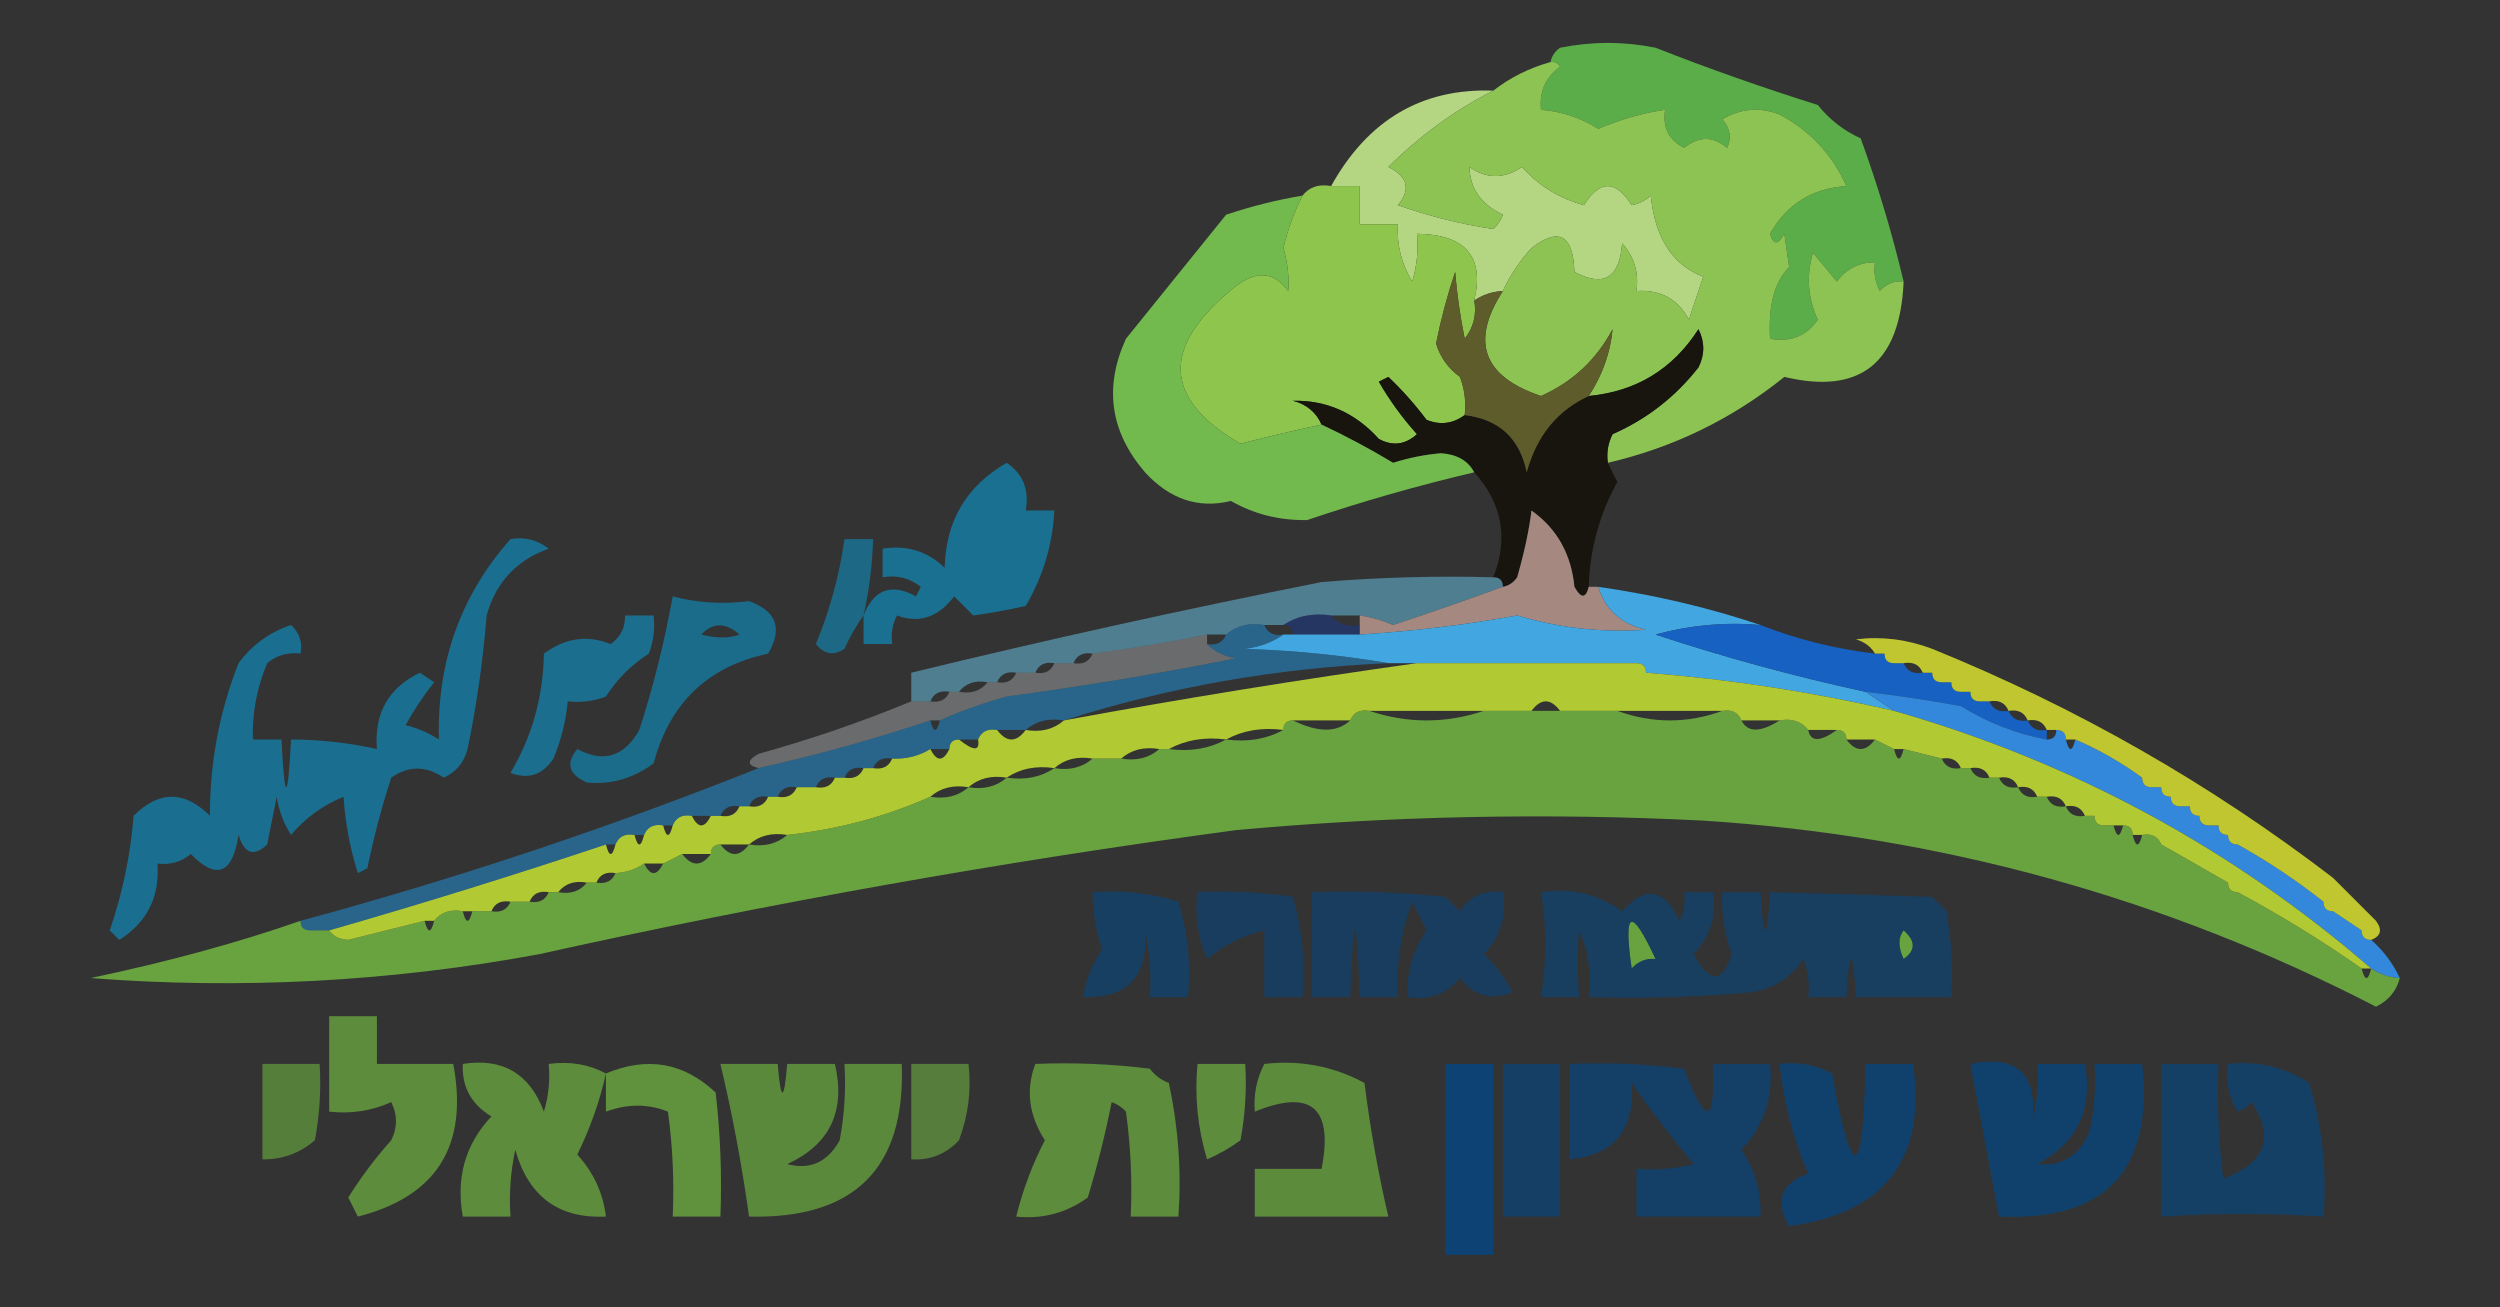 <?xml version="1.0" encoding="UTF-8"?>
<!DOCTYPE svg PUBLIC "-//W3C//DTD SVG 1.1//EN" "http://www.w3.org/Graphics/SVG/1.1/DTD/svg11.dtd">
<svg xmlns="http://www.w3.org/2000/svg" version="1.1" width="262px" height="137px" style="shape-rendering:geometricPrecision; text-rendering:geometricPrecision; image-rendering:optimizeQuality; fill-rule:evenodd; clip-rule:evenodd" xmlns:xlink="http://www.w3.org/1999/xlink">
<rect width="100%" height="100%" fill="#333333" stroke="none"/>
<g><path style="opacity:1" fill="#b4d682" d="M 156.5,9.5 C 152.489,11.53 148.822,14.196 145.5,17.5C 147.542,18.503 147.875,19.837 146.5,21.5C 149.843,22.677 153.176,23.511 156.5,24C 156.957,23.586 157.291,23.086 157.5,22.5C 155.216,21.418 154.05,19.752 154,17.5C 155.796,18.767 157.629,18.767 159.5,17.5C 161.25,19.461 163.417,20.794 166,21.5C 167.657,18.84 169.324,18.84 171,21.5C 171.772,21.355 172.439,21.022 173,20.5C 173.447,24.937 175.28,27.77 178.5,29C 178,30.5 177.5,32 177,33.5C 175.826,31.329 173.993,30.329 171.5,30.5C 171.769,28.571 171.269,26.905 170,25.5C 169.729,29.131 168.062,30.131 165,28.5C 164.869,24.608 163.369,23.775 160.5,26C 159.219,27.409 158.219,28.909 157.5,30.5C 156.391,30.557 155.391,30.89 154.5,31.5C 155.597,26.908 153.597,24.574 148.5,24.5C 148.66,26.199 148.494,27.866 148,29.5C 146.872,27.655 146.372,25.655 146.5,23.5C 145.167,23.5 143.833,23.5 142.5,23.5C 142.5,22.167 142.5,20.833 142.5,19.5C 141.5,19.5 140.5,19.5 139.5,19.5C 143.36,12.557 149.026,9.224 156.5,9.5 Z"/></g>
<g><path style="opacity:1" fill="#5aad48" d="M 199.5,29.5 C 198.504,29.414 197.671,29.748 197,30.5C 196.517,29.552 196.351,28.552 196.5,27.5C 194.857,27.48 193.524,28.147 192.5,29.5C 191.667,28.5 190.833,27.5 190,26.5C 189.289,28.899 189.456,31.232 190.5,33.5C 189.332,35.217 187.665,35.884 185.5,35.5C 185.301,32.027 185.967,29.527 187.5,28C 187.333,26.833 187.167,25.667 187,24.5C 186.346,25.696 185.846,25.696 185.5,24.5C 187.241,21.409 189.907,19.742 193.5,19.5C 192.035,16.202 189.702,13.702 186.5,12C 184.421,11.192 182.421,11.359 180.5,12.5C 181.326,13.451 181.492,14.451 181,15.5C 179.542,14.253 178.042,14.253 176.5,15.5C 174.889,14.68 174.222,13.346 174.5,11.5C 172.095,11.866 169.762,12.533 167.5,13.5C 165.675,12.349 163.675,11.682 161.5,11.5C 161.297,9.61 161.963,8.11 163.5,7C 163.272,6.601 162.938,6.435 162.5,6.5C 162.611,5.883 162.944,5.383 163.5,5C 166.833,4.333 170.167,4.333 173.5,5C 179.042,7.182 184.709,9.182 190.5,11C 191.729,12.529 193.229,13.696 195,14.5C 196.8,19.445 198.3,24.445 199.5,29.5 Z"/></g>
<g><path style="opacity:1" fill="#8cc352" d="M 162.5,6.5 C 162.938,6.435 163.272,6.601 163.5,7C 161.963,8.11 161.297,9.61 161.5,11.5C 163.675,11.682 165.675,12.349 167.5,13.5C 169.762,12.533 172.095,11.866 174.5,11.5C 174.222,13.346 174.889,14.68 176.5,15.5C 178.042,14.253 179.542,14.253 181,15.5C 181.492,14.451 181.326,13.451 180.5,12.5C 182.421,11.359 184.421,11.192 186.5,12C 189.702,13.702 192.035,16.202 193.5,19.5C 189.907,19.742 187.241,21.409 185.5,24.5C 185.846,25.696 186.346,25.696 187,24.5C 187.167,25.667 187.333,26.833 187.5,28C 185.967,29.527 185.301,32.027 185.5,35.5C 187.665,35.884 189.332,35.217 190.5,33.5C 189.456,31.232 189.289,28.899 190,26.5C 190.833,27.5 191.667,28.5 192.5,29.5C 193.524,28.147 194.857,27.48 196.5,27.5C 196.351,28.552 196.517,29.552 197,30.5C 197.671,29.748 198.504,29.414 199.5,29.5C 199.133,38.063 194.966,41.397 187,39.5C 181.52,43.912 175.353,46.912 168.5,48.5C 168.351,47.448 168.517,46.448 169,45.5C 172.572,43.931 175.572,41.598 178,38.5C 178.667,37.167 178.667,35.833 178,34.5C 175.304,38.695 171.47,41.029 166.5,41.5C 167.929,39.322 168.763,36.989 169,34.5C 167.305,37.694 164.805,40.028 161.5,41.5C 155.412,39.461 154.079,35.794 157.5,30.5C 158.219,28.909 159.219,27.409 160.5,26C 163.369,23.775 164.869,24.608 165,28.5C 168.062,30.131 169.729,29.131 170,25.5C 171.269,26.905 171.769,28.571 171.5,30.5C 173.993,30.329 175.826,31.329 177,33.5C 177.5,32 178,30.5 178.5,29C 175.28,27.77 173.447,24.937 173,20.5C 172.439,21.022 171.772,21.355 171,21.5C 169.324,18.84 167.657,18.84 166,21.5C 163.417,20.794 161.25,19.461 159.5,17.5C 157.629,18.767 155.796,18.767 154,17.5C 154.05,19.752 155.216,21.418 157.5,22.5C 157.291,23.086 156.957,23.586 156.5,24C 153.176,23.511 149.843,22.677 146.5,21.5C 147.875,19.837 147.542,18.503 145.5,17.5C 148.822,14.196 152.489,11.53 156.5,9.5C 158.25,8.13 160.25,7.13 162.5,6.5 Z"/></g>
<g><path style="opacity:1" fill="#8ec54d" d="M 139.5,19.5 C 140.5,19.5 141.5,19.5 142.5,19.5C 142.5,20.833 142.5,22.167 142.5,23.5C 143.833,23.5 145.167,23.5 146.5,23.5C 146.372,25.655 146.872,27.655 148,29.5C 148.494,27.866 148.66,26.199 148.5,24.5C 153.597,24.574 155.597,26.908 154.5,31.5C 154.762,32.978 154.429,34.311 153.5,35.5C 153.026,33.138 152.692,30.805 152.5,28.5C 151.674,30.959 151.007,33.459 150.5,36C 150.93,37.434 151.764,38.601 153,39.5C 153.49,40.793 153.657,42.127 153.5,43.5C 152.262,44.412 150.928,44.579 149.5,44C 148.274,42.365 146.941,40.865 145.5,39.5C 145.167,39.667 144.833,39.833 144.5,40C 145.64,41.973 146.973,43.807 148.5,45.5C 147.277,46.614 145.944,46.781 144.5,46C 142.035,43.264 139.035,41.93 135.5,42C 136.942,42.377 137.942,43.21 138.5,44.5C 135.668,45.1 132.835,45.767 130,46.5C 121.816,41.774 121.65,36.274 129.5,30C 131.709,28.309 133.542,28.476 135,30.5C 135.117,29.05 134.95,27.55 134.5,26C 134.954,24.061 135.621,22.228 136.5,20.5C 137.209,19.596 138.209,19.263 139.5,19.5 Z"/></g>
<g><path style="opacity:1" fill="#17150d" d="M 168.5,48.5 C 168.804,49.15 169.137,49.816 169.5,50.5C 167.609,53.942 166.609,57.609 166.5,61.5C 166.19,62.738 165.69,62.738 165,61.5C 164.666,58.064 163.166,55.398 160.5,53.5C 160.253,55.539 159.753,57.872 159,60.5C 158.617,61.056 158.117,61.389 157.5,61.5C 157.5,60.833 157.167,60.5 156.5,60.5C 158.099,56.428 157.432,52.761 154.5,49.5C 153.848,48.275 152.681,47.608 151,47.5C 149.293,47.648 147.626,47.982 146,48.5C 143.541,47.022 141.041,45.688 138.5,44.5C 137.942,43.21 136.942,42.377 135.5,42C 139.035,41.93 142.035,43.264 144.5,46C 145.944,46.781 147.277,46.614 148.5,45.5C 146.973,43.807 145.64,41.973 144.5,40C 144.833,39.833 145.167,39.667 145.5,39.5C 146.941,40.865 148.274,42.365 149.5,44C 150.928,44.579 152.262,44.412 153.5,43.5C 157.106,43.939 159.272,45.939 160,49.5C 161.034,45.685 163.201,43.018 166.5,41.5C 171.47,41.029 175.304,38.695 178,34.5C 178.667,35.833 178.667,37.167 178,38.5C 175.572,41.598 172.572,43.931 169,45.5C 168.517,46.448 168.351,47.448 168.5,48.5 Z"/></g>
<g><path style="opacity:1" fill="#72ba4d" d="M 136.5,20.5 C 135.621,22.228 134.954,24.061 134.5,26C 134.95,27.55 135.117,29.05 135,30.5C 133.542,28.476 131.709,28.309 129.5,30C 121.65,36.274 121.816,41.774 130,46.5C 132.835,45.767 135.668,45.1 138.5,44.5C 141.041,45.688 143.541,47.022 146,48.5C 147.626,47.982 149.293,47.648 151,47.5C 152.681,47.608 153.848,48.275 154.5,49.5C 148.607,50.878 142.774,52.544 137,54.5C 134.094,54.555 131.427,53.888 129,52.5C 125.602,53.33 122.602,52.33 120,49.5C 116.345,45.25 115.679,40.584 118,35.5C 121.5,31.167 125,26.833 128.5,22.5C 131.13,21.619 133.797,20.952 136.5,20.5 Z"/></g>
<g><path style="opacity:1" fill="#5d5c2a" d="M 154.5,31.5 C 155.391,30.89 156.391,30.557 157.5,30.5C 154.079,35.794 155.412,39.461 161.5,41.5C 164.805,40.028 167.305,37.694 169,34.5C 168.763,36.989 167.929,39.322 166.5,41.5C 163.201,43.018 161.034,45.685 160,49.5C 159.272,45.939 157.106,43.939 153.5,43.5C 153.657,42.127 153.49,40.793 153,39.5C 151.764,38.601 150.93,37.434 150.5,36C 151.007,33.459 151.674,30.959 152.5,28.5C 152.692,30.805 153.026,33.138 153.5,35.5C 154.429,34.311 154.762,32.978 154.5,31.5 Z"/></g>
<g><path style="opacity:0.5" fill="#00aeef" d="M 90.5,64.5 C 91.593,61.747 93.426,61.08 96,62.5C 96.167,62.167 96.333,61.833 96.5,61.5C 95.311,60.571 93.978,60.238 92.5,60.5C 92.5,59.5 92.5,58.5 92.5,57.5C 95.044,57.104 97.211,57.771 99,59.5C 99.115,54.601 101.281,50.935 105.5,48.5C 107.217,49.669 107.884,51.335 107.5,53.5C 108.5,53.5 109.5,53.5 110.5,53.5C 110.312,57.064 109.312,60.397 107.5,63.5C 105.647,63.92 103.813,64.253 102,64.5C 101.333,63.833 100.667,63.167 100,62.5C 98.316,64.701 96.316,65.367 94,64.5C 93.517,65.448 93.35,66.448 93.5,67.5C 92.5,67.5 91.5,67.5 90.5,67.5C 90.5,66.5 90.5,65.5 90.5,64.5 Z"/></g>
<g><path style="opacity:0.495" fill="#00adef" d="M 53.5,56.5 C 54.978,56.238 56.311,56.571 57.5,57.5C 54.132,58.702 51.966,61.035 51,64.5C 50.625,69.21 49.958,73.877 49,78.5C 48.632,79.91 47.799,80.91 46.5,81.5C 44.629,80.233 42.796,80.233 41,81.5C 39.983,84.639 39.149,87.805 38.5,91C 38.167,91.167 37.833,91.333 37.5,91.5C 36.682,88.893 36.182,86.226 36,83.5C 33.821,84.396 31.988,85.729 30.5,87.5C 29.719,86.271 29.219,84.938 29,83.5C 28.667,85.167 28.333,86.833 28,88.5C 26.605,89.815 25.605,89.481 25,87.5C 24.366,91.597 22.699,92.264 20,89.5C 18.989,90.337 17.822,90.67 16.5,90.5C 16.755,93.99 15.422,96.657 12.5,98.5C 12.167,98.167 11.833,97.833 11.5,97.5C 12.841,93.616 13.675,89.616 14,85.5C 16.667,82.833 19.333,82.833 22,85.5C 21.987,79.945 22.987,74.612 25,69.5C 26.413,67.586 28.247,66.253 30.5,65.5C 31.386,66.325 31.719,67.325 31.5,68.5C 30.178,68.33 29.011,68.663 28,69.5C 26.921,72.063 26.421,74.729 26.5,77.5C 27.5,77.5 28.5,77.5 29.5,77.5C 29.833,84.167 30.167,84.167 30.5,77.5C 33.545,77.508 36.545,77.841 39.5,78.5C 39.203,74.755 40.703,72.089 44,70.5C 44.5,70.833 45,71.167 45.5,71.5C 44.376,72.914 43.376,74.414 42.5,76C 43.766,76.309 44.933,76.809 46,77.5C 45.775,69.398 48.275,62.398 53.5,56.5 Z"/></g>
<g><path style="opacity:0.434" fill="#00aeef" d="M 90.5,64.5 C 89.751,65.531 89.085,66.698 88.5,68C 87.365,68.749 86.365,68.583 85.5,67.5C 86.97,63.952 87.97,60.285 88.5,56.5C 89.5,56.5 90.5,56.5 91.5,56.5C 91.425,59.206 91.092,61.873 90.5,64.5 Z"/></g>
<g><path style="opacity:0.519" fill="#6ac2e7" d="M 156.5,60.5 C 157.167,60.5 157.5,60.833 157.5,61.5C 153.72,62.88 149.887,64.213 146,65.5C 144.862,65.011 143.695,64.677 142.5,64.5C 141.5,64.5 140.5,64.5 139.5,64.5C 137.585,64.216 135.919,64.549 134.5,65.5C 133.833,65.5 133.167,65.5 132.5,65.5C 130.901,65.232 129.568,65.566 128.5,66.5C 127.833,66.5 127.167,66.5 126.5,66.5C 122.524,67.295 118.524,67.962 114.5,68.5C 113.508,68.328 112.842,68.662 112.5,69.5C 111.833,69.5 111.167,69.5 110.5,69.5C 109.508,69.328 108.842,69.662 108.5,70.5C 107.833,70.5 107.167,70.5 106.5,70.5C 105.508,70.328 104.842,70.662 104.5,71.5C 104.167,71.5 103.833,71.5 103.5,71.5C 102.209,71.263 101.209,71.596 100.5,72.5C 100.167,72.5 99.833,72.5 99.5,72.5C 98.508,72.328 97.842,72.662 97.5,73.5C 96.833,73.5 96.167,73.5 95.5,73.5C 95.5,72.5 95.5,71.5 95.5,70.5C 109.749,67.03 124.082,63.864 138.5,61C 144.491,60.501 150.491,60.334 156.5,60.5 Z"/></g>
<g><path style="opacity:0.469" fill="#00aeef" d="M 70.5,62.5 C 73.062,63.18 75.729,63.347 78.5,63C 81.384,64.037 82.05,65.871 80.5,68.5C 74.177,69.841 70.177,73.675 68.5,80C 66.35,81.59 64.017,82.257 61.5,82C 59.595,81.174 59.261,80.007 60.5,78.5C 63.245,79.975 65.412,79.309 67,76.5C 68.484,71.899 69.65,67.232 70.5,62.5 Z M 73.5,66.5 C 74.708,65.218 76.042,65.218 77.5,66.5C 76.442,66.906 75.109,66.906 73.5,66.5 Z"/></g>
<g><path style="opacity:1" fill="#a58981" d="M 166.5,61.5 C 166.833,61.5 167.167,61.5 167.5,61.5C 168.219,63.888 169.885,65.388 172.5,66C 167.935,66.324 163.435,65.824 159,64.5C 153.542,65.495 148.042,66.162 142.5,66.5C 142.5,66.167 142.5,65.833 142.5,65.5C 142.5,65.167 142.5,64.833 142.5,64.5C 143.695,64.677 144.862,65.011 146,65.5C 149.887,64.213 153.72,62.88 157.5,61.5C 158.117,61.389 158.617,61.056 159,60.5C 159.753,57.872 160.253,55.539 160.5,53.5C 163.166,55.398 164.666,58.064 165,61.5C 165.69,62.738 166.19,62.738 166.5,61.5 Z"/></g>
<g><path style="opacity:0.48" fill="#00aeef" d="M 65.5,64.5 C 66.5,64.5 67.5,64.5 68.5,64.5C 68.657,65.873 68.49,67.207 68,68.5C 66.167,69.667 64.667,71.167 63.5,73C 62.207,73.49 60.873,73.657 59.5,73.5C 59.313,75.564 58.813,77.564 58,79.5C 56.867,81.211 55.367,81.711 53.5,81C 55.765,77.17 56.932,73.003 57,68.5C 59.247,66.845 61.58,66.512 64,67.5C 65.039,66.756 65.539,65.756 65.5,64.5 Z"/></g>
<g><path style="opacity:0.404" fill="#133dab" d="M 134.5,65.5 C 135.919,64.549 137.585,64.216 139.5,64.5C 140.209,65.404 141.209,65.737 142.5,65.5C 142.5,65.833 142.5,66.167 142.5,66.5C 140.167,66.5 137.833,66.5 135.5,66.5C 135.5,65.833 135.167,65.5 134.5,65.5 Z"/></g>
<g><path style="opacity:0.997" fill="#42a6e0" d="M 167.5,61.5 C 173.392,62.341 179.058,63.675 184.5,65.5C 180.774,65.177 177.107,65.511 173.5,66.5C 180.674,68.872 188.007,70.872 195.5,72.5C 196.5,73.167 197.5,73.833 198.5,74.5C 189.935,72.517 181.268,71.184 172.5,70.5C 172.5,69.833 172.167,69.5 171.5,69.5C 163.833,69.5 156.167,69.5 148.5,69.5C 147.5,69.5 146.5,69.5 145.5,69.5C 140.684,68.674 135.684,68.174 130.5,68C 132.058,67.79 133.391,67.29 134.5,66.5C 134.833,66.5 135.167,66.5 135.5,66.5C 137.833,66.5 140.167,66.5 142.5,66.5C 148.042,66.162 153.542,65.495 159,64.5C 163.435,65.824 167.935,66.324 172.5,66C 169.885,65.388 168.219,63.888 167.5,61.5 Z"/></g>
<g><path style="opacity:0.284" fill="#f0f6fb" d="M 126.5,66.5 C 126.5,66.833 126.5,67.167 126.5,67.5C 127.263,68.268 128.263,68.768 129.5,69C 121.555,70.589 113.555,71.922 105.5,73C 102.996,73.698 100.663,74.531 98.5,75.5C 98.167,75.5 97.833,75.5 97.5,75.5C 91.599,77.476 85.599,79.142 79.5,80.5C 78.262,80.19 78.262,79.69 79.5,79C 85.051,77.456 90.384,75.622 95.5,73.5C 96.167,73.5 96.833,73.5 97.5,73.5C 98.492,73.672 99.158,73.338 99.5,72.5C 99.833,72.5 100.167,72.5 100.5,72.5C 101.791,72.737 102.791,72.404 103.5,71.5C 103.833,71.5 104.167,71.5 104.5,71.5C 105.492,71.672 106.158,71.338 106.5,70.5C 107.167,70.5 107.833,70.5 108.5,70.5C 109.492,70.672 110.158,70.338 110.5,69.5C 111.167,69.5 111.833,69.5 112.5,69.5C 113.492,69.672 114.158,69.338 114.5,68.5C 118.524,67.962 122.524,67.295 126.5,66.5 Z"/></g>
<g><path style="opacity:1" fill="#1761c2" d="M 184.5,65.5 C 188.264,66.992 192.264,67.992 196.5,68.5C 196.833,68.5 197.167,68.5 197.5,68.5C 197.5,69.167 197.833,69.5 198.5,69.5C 198.833,69.5 199.167,69.5 199.5,69.5C 199.842,70.338 200.508,70.672 201.5,70.5C 201.833,70.5 202.167,70.5 202.5,70.5C 202.5,71.167 202.833,71.5 203.5,71.5C 203.833,71.5 204.167,71.5 204.5,71.5C 204.5,72.167 204.833,72.5 205.5,72.5C 205.833,72.5 206.167,72.5 206.5,72.5C 206.5,73.167 206.833,73.5 207.5,73.5C 207.833,73.5 208.167,73.5 208.5,73.5C 208.842,74.338 209.508,74.672 210.5,74.5C 210.842,75.338 211.508,75.672 212.5,75.5C 212.842,76.338 213.508,76.672 214.5,76.5C 214.5,76.833 214.5,77.167 214.5,77.5C 211.309,76.908 208.309,75.741 205.5,74C 202.173,73.39 198.839,72.89 195.5,72.5C 188.007,70.872 180.674,68.872 173.5,66.5C 177.107,65.511 180.774,65.177 184.5,65.5 Z"/></g>
<g><path style="opacity:1" fill="#3388db" d="M 195.5,72.5 C 198.839,72.89 202.173,73.39 205.5,74C 208.309,75.741 211.309,76.908 214.5,77.5C 215.167,77.5 215.5,77.167 215.5,76.5C 216.167,76.5 216.5,76.833 216.5,77.5C 216.833,78.833 217.167,78.833 217.5,77.5C 219.996,78.58 222.33,79.914 224.5,81.5C 224.5,82.167 224.833,82.5 225.5,82.5C 225.833,82.5 226.167,82.5 226.5,82.5C 226.5,83.167 226.833,83.5 227.5,83.5C 227.5,84.167 227.833,84.5 228.5,84.5C 228.833,84.5 229.167,84.5 229.5,84.5C 229.5,85.167 229.833,85.5 230.5,85.5C 230.5,86.167 230.833,86.5 231.5,86.5C 231.833,86.5 232.167,86.5 232.5,86.5C 232.5,87.167 232.833,87.5 233.5,87.5C 233.5,88.167 233.833,88.5 234.5,88.5C 237.643,90.242 240.643,92.242 243.5,94.5C 243.5,95.167 243.833,95.5 244.5,95.5C 245.5,96.167 246.5,96.833 247.5,97.5C 247.5,98.167 247.833,98.5 248.5,98.5C 249.789,99.637 250.789,100.97 251.5,102.5C 250.391,102.443 249.391,102.11 248.5,101.5C 233.866,88.848 217.199,79.848 198.5,74.5C 197.5,73.833 196.5,73.167 195.5,72.5 Z"/></g>
<g><path style="opacity:0.854" fill="#72b742" d="M 141.5,75.5 C 141.842,74.662 142.508,74.328 143.5,74.5C 147.5,75.833 151.5,75.833 155.5,74.5C 157.167,74.5 158.833,74.5 160.5,74.5C 161.5,74.5 162.5,74.5 163.5,74.5C 165.5,74.5 167.5,74.5 169.5,74.5C 173.167,75.833 176.833,75.833 180.5,74.5C 181.492,74.328 182.158,74.662 182.5,75.5C 183.148,76.78 184.481,76.78 186.5,75.5C 187.791,75.263 188.791,75.596 189.5,76.5C 189.743,77.769 190.743,77.769 192.5,76.5C 193.167,76.5 193.5,76.833 193.5,77.5C 194.5,78.833 195.5,78.833 196.5,77.5C 197.167,77.833 197.833,78.167 198.5,78.5C 198.833,79.833 199.167,79.833 199.5,78.5C 200.833,78.833 202.167,79.167 203.5,79.5C 203.842,80.338 204.508,80.672 205.5,80.5C 205.833,80.5 206.167,80.5 206.5,80.5C 206.842,81.338 207.508,81.672 208.5,81.5C 208.833,81.5 209.167,81.5 209.5,81.5C 209.842,82.338 210.508,82.672 211.5,82.5C 211.842,83.338 212.508,83.672 213.5,83.5C 213.833,83.5 214.167,83.5 214.5,83.5C 214.842,84.338 215.508,84.672 216.5,84.5C 216.842,85.338 217.508,85.672 218.5,85.5C 218.833,85.5 219.167,85.5 219.5,85.5C 219.5,86.167 219.833,86.5 220.5,86.5C 220.833,86.5 221.167,86.5 221.5,86.5C 221.833,87.833 222.167,87.833 222.5,86.5C 223.167,86.5 223.5,86.833 223.5,87.5C 223.833,88.833 224.167,88.833 224.5,87.5C 225.492,87.328 226.158,87.662 226.5,88.5C 228.833,89.833 231.167,91.167 233.5,92.5C 233.5,93.167 233.833,93.5 234.5,93.5C 239.001,95.916 243.334,98.582 247.5,101.5C 247.833,102.833 248.167,102.833 248.5,101.5C 249.391,102.11 250.391,102.443 251.5,102.5C 251.144,103.87 250.31,104.87 249,105.5C 226.92,94.103 203.42,87.603 178.5,86C 162.139,85.172 145.806,85.505 129.5,87C 104.985,90.303 80.652,94.636 56.5,100C 40.923,102.882 25.257,103.715 9.5,102.5C 17.617,100.792 24.95,98.792 31.5,96.5C 31.5,97.167 31.833,97.5 32.5,97.5C 33.167,97.5 33.833,97.5 34.5,97.5C 34.917,98.124 35.584,98.457 36.5,98.5C 39.185,97.829 41.852,97.162 44.5,96.5C 44.833,97.833 45.167,97.833 45.5,96.5C 46.209,95.596 47.209,95.263 48.5,95.5C 48.833,96.833 49.167,96.833 49.5,95.5C 50.167,95.5 50.833,95.5 51.5,95.5C 52.492,95.672 53.158,95.338 53.5,94.5C 54.167,94.5 54.833,94.5 55.5,94.5C 56.492,94.672 57.158,94.338 57.5,93.5C 57.833,93.5 58.167,93.5 58.5,93.5C 59.791,93.737 60.791,93.404 61.5,92.5C 61.833,92.5 62.167,92.5 62.5,92.5C 63.492,92.672 64.158,92.338 64.5,91.5C 65.609,91.443 66.609,91.11 67.5,90.5C 68.167,91.833 68.833,91.833 69.5,90.5C 70.167,90.167 70.833,89.833 71.5,89.5C 72.5,90.833 73.5,90.833 74.5,89.5C 74.5,88.833 74.833,88.5 75.5,88.5C 76.5,89.833 77.5,89.833 78.5,88.5C 80.099,88.768 81.432,88.434 82.5,87.5C 87.809,86.924 92.809,85.591 97.5,83.5C 99.099,83.768 100.432,83.434 101.5,82.5C 103.099,82.768 104.432,82.434 105.5,81.5C 107.415,81.784 109.081,81.451 110.5,80.5C 112.099,80.768 113.432,80.434 114.5,79.5C 115.5,79.5 116.5,79.5 117.5,79.5C 119.099,79.768 120.432,79.434 121.5,78.5C 121.833,78.5 122.167,78.5 122.5,78.5C 124.735,78.795 126.735,78.461 128.5,77.5C 130.735,77.795 132.735,77.461 134.5,76.5C 134.5,75.833 134.833,75.5 135.5,75.5C 138.124,76.788 140.124,76.788 141.5,75.5 Z M 173.5,100.5 C 172.504,100.414 171.671,100.748 171,101.5C 170.113,95.332 170.946,94.999 173.5,100.5 Z M 199.5,100.5 C 198.913,99.233 198.913,98.233 199.5,97.5C 200.776,98.614 200.776,99.614 199.5,100.5 Z"/></g>
<g><path style="opacity:1" fill="#b1c933" d="M 148.5,69.5 C 156.167,69.5 163.833,69.5 171.5,69.5C 172.167,69.5 172.5,69.833 172.5,70.5C 181.268,71.184 189.935,72.517 198.5,74.5C 217.199,79.848 233.866,88.848 248.5,101.5C 248.167,101.5 247.833,101.5 247.5,101.5C 243.334,98.582 239.001,95.916 234.5,93.5C 233.833,93.5 233.5,93.167 233.5,92.5C 231.167,91.167 228.833,89.833 226.5,88.5C 226.158,87.662 225.492,87.328 224.5,87.5C 224.167,87.5 223.833,87.5 223.5,87.5C 223.5,86.833 223.167,86.5 222.5,86.5C 222.167,86.5 221.833,86.5 221.5,86.5C 221.167,86.5 220.833,86.5 220.5,86.5C 219.833,86.5 219.5,86.167 219.5,85.5C 219.167,85.5 218.833,85.5 218.5,85.5C 218.158,84.662 217.492,84.328 216.5,84.5C 216.158,83.662 215.492,83.328 214.5,83.5C 214.167,83.5 213.833,83.5 213.5,83.5C 213.158,82.662 212.492,82.328 211.5,82.5C 211.158,81.662 210.492,81.328 209.5,81.5C 209.167,81.5 208.833,81.5 208.5,81.5C 208.158,80.662 207.492,80.328 206.5,80.5C 206.167,80.5 205.833,80.5 205.5,80.5C 205.158,79.662 204.492,79.328 203.5,79.5C 202.167,79.167 200.833,78.833 199.5,78.5C 199.167,78.5 198.833,78.5 198.5,78.5C 197.833,78.167 197.167,77.833 196.5,77.5C 195.5,77.5 194.5,77.5 193.5,77.5C 193.5,76.833 193.167,76.5 192.5,76.5C 191.5,76.5 190.5,76.5 189.5,76.5C 188.791,75.596 187.791,75.263 186.5,75.5C 185.167,75.5 183.833,75.5 182.5,75.5C 182.158,74.662 181.492,74.328 180.5,74.5C 176.833,74.5 173.167,74.5 169.5,74.5C 167.5,74.5 165.5,74.5 163.5,74.5C 162.5,73.167 161.5,73.167 160.5,74.5C 158.833,74.5 157.167,74.5 155.5,74.5C 151.5,74.5 147.5,74.5 143.5,74.5C 142.508,74.328 141.842,74.662 141.5,75.5C 139.5,75.5 137.5,75.5 135.5,75.5C 134.833,75.5 134.5,75.833 134.5,76.5C 132.265,76.205 130.265,76.539 128.5,77.5C 126.265,77.205 124.265,77.539 122.5,78.5C 122.167,78.5 121.833,78.5 121.5,78.5C 119.901,78.232 118.568,78.566 117.5,79.5C 116.5,79.5 115.5,79.5 114.5,79.5C 112.901,79.232 111.568,79.566 110.5,80.5C 108.585,80.216 106.919,80.549 105.5,81.5C 103.901,81.232 102.568,81.566 101.5,82.5C 99.901,82.232 98.568,82.566 97.5,83.5C 92.191,84.076 87.191,85.409 82.5,87.5C 80.901,87.232 79.568,87.566 78.5,88.5C 77.5,88.5 76.5,88.5 75.5,88.5C 74.833,88.5 74.5,88.833 74.5,89.5C 73.5,89.5 72.5,89.5 71.5,89.5C 70.833,89.833 70.167,90.167 69.5,90.5C 68.833,90.5 68.167,90.5 67.5,90.5C 66.609,91.11 65.609,91.443 64.5,91.5C 63.508,91.328 62.842,91.662 62.5,92.5C 62.167,92.5 61.833,92.5 61.5,92.5C 60.209,92.263 59.209,92.596 58.5,93.5C 58.167,93.5 57.833,93.5 57.5,93.5C 56.508,93.328 55.842,93.662 55.5,94.5C 54.833,94.5 54.167,94.5 53.5,94.5C 52.508,94.328 51.842,94.662 51.5,95.5C 50.833,95.5 50.167,95.5 49.5,95.5C 49.167,95.5 48.833,95.5 48.5,95.5C 47.209,95.263 46.209,95.596 45.5,96.5C 45.167,96.5 44.833,96.5 44.5,96.5C 41.852,97.162 39.185,97.829 36.5,98.5C 35.584,98.457 34.917,98.124 34.5,97.5C 44.12,94.74 53.787,91.74 63.5,88.5C 63.833,89.833 64.167,89.833 64.5,88.5C 64.842,87.662 65.508,87.328 66.5,87.5C 66.833,88.833 67.167,88.833 67.5,87.5C 67.842,86.662 68.508,86.328 69.5,86.5C 69.833,87.833 70.167,87.833 70.5,86.5C 70.842,85.662 71.508,85.328 72.5,85.5C 73.167,86.833 73.833,86.833 74.5,85.5C 74.833,85.5 75.167,85.5 75.5,85.5C 76.492,85.672 77.158,85.338 77.5,84.5C 77.833,84.5 78.167,84.5 78.5,84.5C 79.492,84.672 80.158,84.338 80.5,83.5C 80.833,83.5 81.167,83.5 81.5,83.5C 82.492,83.672 83.158,83.338 83.5,82.5C 84.167,82.5 84.833,82.5 85.5,82.5C 86.492,82.672 87.158,82.338 87.5,81.5C 87.833,81.5 88.167,81.5 88.5,81.5C 89.492,81.672 90.158,81.338 90.5,80.5C 90.833,80.5 91.167,80.5 91.5,80.5C 92.492,80.672 93.158,80.338 93.5,79.5C 94.959,79.567 96.292,79.234 97.5,78.5C 98.167,79.833 98.833,79.833 99.5,78.5C 99.5,77.833 99.833,77.5 100.5,77.5C 102.048,78.734 102.715,78.734 102.5,77.5C 102.842,76.662 103.508,76.328 104.5,76.5C 105.5,77.833 106.5,77.833 107.5,76.5C 109.099,76.768 110.432,76.434 111.5,75.5C 123.918,73.212 136.252,71.212 148.5,69.5 Z M 97.5,83.5 C 92.809,85.591 87.809,86.924 82.5,87.5C 87.191,85.409 92.191,84.076 97.5,83.5 Z"/></g>
<g><path style="opacity:0.494" fill="#2099e5" d="M 132.5,65.5 C 132.842,66.338 133.508,66.672 134.5,66.5C 133.391,67.29 132.058,67.79 130.5,68C 135.684,68.174 140.684,68.674 145.5,69.5C 133.779,70.008 122.446,72.008 111.5,75.5C 109.901,75.232 108.568,75.566 107.5,76.5C 106.5,76.5 105.5,76.5 104.5,76.5C 103.508,76.328 102.842,76.662 102.5,77.5C 101.833,77.5 101.167,77.5 100.5,77.5C 99.833,77.5 99.5,77.833 99.5,78.5C 98.833,78.5 98.167,78.5 97.5,78.5C 96.292,79.234 94.959,79.567 93.5,79.5C 92.508,79.328 91.842,79.662 91.5,80.5C 91.167,80.5 90.833,80.5 90.5,80.5C 89.508,80.328 88.842,80.662 88.5,81.5C 88.167,81.5 87.833,81.5 87.5,81.5C 86.508,81.328 85.842,81.662 85.5,82.5C 84.833,82.5 84.167,82.5 83.5,82.5C 82.508,82.328 81.842,82.662 81.5,83.5C 81.167,83.5 80.833,83.5 80.5,83.5C 79.508,83.328 78.842,83.662 78.5,84.5C 78.167,84.5 77.833,84.5 77.5,84.5C 76.508,84.328 75.842,84.662 75.5,85.5C 75.167,85.5 74.833,85.5 74.5,85.5C 73.833,85.5 73.167,85.5 72.5,85.5C 71.508,85.328 70.842,85.662 70.5,86.5C 70.167,86.5 69.833,86.5 69.5,86.5C 68.508,86.328 67.842,86.662 67.5,87.5C 67.167,87.5 66.833,87.5 66.5,87.5C 65.508,87.328 64.842,87.662 64.5,88.5C 64.167,88.5 63.833,88.5 63.5,88.5C 53.787,91.74 44.12,94.74 34.5,97.5C 33.833,97.5 33.167,97.5 32.5,97.5C 31.833,97.5 31.5,97.167 31.5,96.5C 47.796,92.092 63.796,86.758 79.5,80.5C 85.599,79.142 91.599,77.476 97.5,75.5C 97.833,76.833 98.167,76.833 98.5,75.5C 100.663,74.531 102.996,73.698 105.5,73C 113.555,71.922 121.555,70.589 129.5,69C 128.263,68.768 127.263,68.268 126.5,67.5C 127.492,67.672 128.158,67.338 128.5,66.5C 129.568,65.566 130.901,65.232 132.5,65.5 Z"/></g>
<g><path style="opacity:0.855" fill="#d8df30" d="M 248.5,98.5 C 247.833,98.5 247.5,98.167 247.5,97.5C 246.5,96.833 245.5,96.167 244.5,95.5C 243.833,95.5 243.5,95.167 243.5,94.5C 240.643,92.242 237.643,90.242 234.5,88.5C 233.833,88.5 233.5,88.167 233.5,87.5C 232.833,87.5 232.5,87.167 232.5,86.5C 232.167,86.5 231.833,86.5 231.5,86.5C 230.833,86.5 230.5,86.167 230.5,85.5C 229.833,85.5 229.5,85.167 229.5,84.5C 229.167,84.5 228.833,84.5 228.5,84.5C 227.833,84.5 227.5,84.167 227.5,83.5C 226.833,83.5 226.5,83.167 226.5,82.5C 226.167,82.5 225.833,82.5 225.5,82.5C 224.833,82.5 224.5,82.167 224.5,81.5C 222.33,79.914 219.996,78.58 217.5,77.5C 217.167,77.5 216.833,77.5 216.5,77.5C 216.5,76.833 216.167,76.5 215.5,76.5C 215.167,76.5 214.833,76.5 214.5,76.5C 214.158,75.662 213.492,75.328 212.5,75.5C 212.158,74.662 211.492,74.328 210.5,74.5C 210.158,73.662 209.492,73.328 208.5,73.5C 208.167,73.5 207.833,73.5 207.5,73.5C 206.833,73.5 206.5,73.167 206.5,72.5C 206.167,72.5 205.833,72.5 205.5,72.5C 204.833,72.5 204.5,72.167 204.5,71.5C 204.167,71.5 203.833,71.5 203.5,71.5C 202.833,71.5 202.5,71.167 202.5,70.5C 202.167,70.5 201.833,70.5 201.5,70.5C 201.158,69.662 200.492,69.328 199.5,69.5C 199.167,69.5 198.833,69.5 198.5,69.5C 197.833,69.5 197.5,69.167 197.5,68.5C 197.167,68.5 196.833,68.5 196.5,68.5C 196.082,67.778 195.416,67.278 194.5,67C 197.207,66.672 199.874,67.005 202.5,68C 217.643,74.144 231.643,82.144 244.5,92C 246,93.5 247.5,95 249,96.5C 249.692,97.437 249.525,98.103 248.5,98.5 Z"/></g>
<g><path style="opacity:0.555" fill="#004887" d="M 114.5,93.5 C 117.579,93.26 120.579,93.593 123.5,94.5C 124.487,97.768 124.82,101.102 124.5,104.5C 123.167,104.5 121.833,104.5 120.5,104.5C 120.663,102.143 120.497,99.81 120,97.5C 120.361,102.303 118.194,104.637 113.5,104.5C 113.786,102.723 114.453,101.056 115.5,99.5C 114.844,97.547 114.511,95.547 114.5,93.5 Z"/></g>
<g><path style="opacity:0.52" fill="#004887" d="M 125.5,93.5 C 128.85,93.335 132.183,93.502 135.5,94C 136.456,97.394 136.789,100.894 136.5,104.5C 135.167,104.5 133.833,104.5 132.5,104.5C 132.5,102.167 132.5,99.833 132.5,97.5C 130.302,98.014 128.302,99.014 126.5,100.5C 125.526,98.257 125.192,95.924 125.5,93.5 Z"/></g>
<g><path style="opacity:0.524" fill="#004887" d="M 137.5,93.5 C 142.179,93.334 146.845,93.501 151.5,94C 152,94.5 152.5,95 153,95.5C 154.049,93.893 155.549,93.227 157.5,93.5C 157.896,96.044 157.229,98.211 155.5,100C 156.743,101.154 157.743,102.488 158.5,104C 156.251,104.863 154.418,104.363 153,102.5C 151.599,104.192 149.766,104.859 147.5,104.5C 147.387,101.951 148.054,99.618 149.5,97.5C 149,96.5 148.5,95.5 148,94.5C 146.801,97.726 146.301,101.059 146.5,104.5C 145.167,104.5 143.833,104.5 142.5,104.5C 142.167,95.167 141.833,95.167 141.5,104.5C 140.167,104.5 138.833,104.5 137.5,104.5C 137.5,100.833 137.5,97.167 137.5,93.5 Z"/></g>
<g><path style="opacity:0.536" fill="#004887" d="M 161.5,93.5 C 164.685,93.02 167.519,93.686 170,95.5C 172.435,92.772 174.435,93.106 176,96.5C 176.483,95.552 176.649,94.552 176.5,93.5C 177.5,93.5 178.5,93.5 179.5,93.5C 179.896,96.044 179.229,98.211 177.5,100C 179.158,103.082 180.491,103.082 181.5,100C 180.713,97.901 180.38,95.734 180.5,93.5C 181.833,93.5 183.167,93.5 184.5,93.5C 184.833,98.833 185.167,98.833 185.5,93.5C 191.347,93.636 197.014,93.802 202.5,94C 203,94.5 203.5,95 204,95.5C 204.498,98.482 204.665,101.482 204.5,104.5C 201.167,104.5 197.833,104.5 194.5,104.5C 194.167,99.167 193.833,99.167 193.5,104.5C 192.167,104.5 190.833,104.5 189.5,104.5C 189.657,103.127 189.49,101.793 189,100.5C 187.681,102.487 185.848,103.654 183.5,104C 177.843,104.499 172.176,104.666 166.5,104.5C 166.808,102.076 166.474,99.743 165.5,97.5C 165.295,99.552 165.295,101.886 165.5,104.5C 164.167,104.5 162.833,104.5 161.5,104.5C 162.105,100.685 162.105,97.018 161.5,93.5 Z M 173.5,100.5 C 170.946,94.999 170.113,95.332 171,101.5C 171.671,100.748 172.504,100.414 173.5,100.5 Z M 199.5,100.5 C 200.776,99.614 200.776,98.614 199.5,97.5C 198.913,98.233 198.913,99.233 199.5,100.5 Z"/></g>
<g><path style="opacity:0.666" fill="#72b841" d="M 34.5,106.5 C 36.167,106.5 37.833,106.5 39.5,106.5C 39.5,108.167 39.5,109.833 39.5,111.5C 42.167,111.5 44.833,111.5 47.5,111.5C 49.113,120.049 45.78,125.383 37.5,127.5C 37.167,126.833 36.833,126.167 36.5,125.5C 37.799,123.41 39.299,121.41 41,119.5C 41.667,118.167 41.667,116.833 41,115.5C 38.959,116.423 36.792,116.756 34.5,116.5C 34.5,113.167 34.5,109.833 34.5,106.5 Z"/></g>
<g><path style="opacity:0.558" fill="#72b841" d="M 27.5,111.5 C 29.5,111.5 31.5,111.5 33.5,111.5C 33.664,114.187 33.497,116.854 33,119.5C 31.416,120.861 29.582,121.528 27.5,121.5C 27.5,118.167 27.5,114.833 27.5,111.5 Z"/></g>
<g><path style="opacity:0.668" fill="#72b841" d="M 63.5,112.5 C 62.867,115.38 61.867,118.214 60.5,121C 62.201,122.86 63.201,125.027 63.5,127.5C 58.552,127.733 55.385,125.399 54,120.5C 53.503,122.81 53.337,125.143 53.5,127.5C 51.833,127.5 50.167,127.5 48.5,127.5C 47.769,123.397 48.769,119.897 51.5,117C 49.393,115.736 48.393,113.903 48.5,111.5C 52.683,110.846 55.516,112.512 57,116.5C 57.493,114.866 57.66,113.199 57.5,111.5C 59.735,111.205 61.735,111.539 63.5,112.5 Z"/></g>
<g><path style="opacity:0.709" fill="#72b841" d="M 63.5,112.5 C 67.825,110.684 71.659,111.351 75,114.5C 75.499,118.821 75.666,123.154 75.5,127.5C 73.833,127.5 72.167,127.5 70.5,127.5C 70.665,123.818 70.499,120.152 70,116.5C 67.919,115.667 65.752,115.667 63.5,116.5C 63.5,115.167 63.5,113.833 63.5,112.5 Z"/></g>
<g><path style="opacity:0.645" fill="#72b841" d="M 75.5,111.5 C 77.5,111.5 79.5,111.5 81.5,111.5C 81.833,115.5 82.167,115.5 82.5,111.5C 84.167,111.5 85.833,111.5 87.5,111.5C 88.648,116.439 86.981,119.939 82.5,122C 84.903,122.63 86.737,121.797 88,119.5C 88.497,116.854 88.664,114.187 88.5,111.5C 90.5,111.5 92.5,111.5 94.5,111.5C 94.915,122.418 89.582,127.752 78.5,127.5C 77.755,122.111 76.755,116.778 75.5,111.5 Z"/></g>
<g><path style="opacity:0.557" fill="#72b841" d="M 95.5,111.5 C 97.5,111.5 99.5,111.5 101.5,111.5C 101.813,114.247 101.48,116.914 100.5,119.5C 99.15,120.95 97.484,121.617 95.5,121.5C 95.5,118.167 95.5,114.833 95.5,111.5 Z"/></g>
<g><path style="opacity:0.67" fill="#72b841" d="M 108.5,111.5 C 112.514,111.334 116.514,111.501 120.5,112C 121.025,112.692 121.692,113.192 122.5,113.5C 123.493,118.12 123.827,122.786 123.5,127.5C 121.833,127.5 120.167,127.5 118.5,127.5C 118.665,123.818 118.499,120.152 118,116.5C 117.586,116.043 117.086,115.709 116.5,115.5C 115.828,118.897 114.995,122.23 114,125.5C 111.772,127.113 109.272,127.78 106.5,127.5C 107.196,124.68 108.196,122.013 109.5,119.5C 107.815,116.878 107.481,114.212 108.5,111.5 Z"/></g>
<g><path style="opacity:0.677" fill="#72b841" d="M 125.5,111.5 C 127.167,111.5 128.833,111.5 130.5,111.5C 130.664,114.187 130.497,116.854 130,119.5C 128.915,120.293 127.748,120.96 126.5,121.5C 125.513,118.232 125.18,114.898 125.5,111.5 Z"/></g>
<g><path style="opacity:0.663" fill="#72b841" d="M 132.5,111.5 C 136.257,111.071 139.757,111.737 143,113.5C 143.591,118.238 144.425,122.905 145.5,127.5C 140.833,127.5 136.167,127.5 131.5,127.5C 131.5,125.833 131.5,124.167 131.5,122.5C 133.833,122.5 136.167,122.5 138.5,122.5C 139.755,116.082 137.422,114.082 131.5,116.5C 131.366,114.708 131.699,113.042 132.5,111.5 Z"/></g>
<g><path style="opacity:0.768" fill="#004887" d="M 151.5,111.5 C 153.167,111.5 154.833,111.5 156.5,111.5C 156.5,118.167 156.5,124.833 156.5,131.5C 154.833,131.5 153.167,131.5 151.5,131.5C 151.5,124.833 151.5,118.167 151.5,111.5 Z"/></g>
<g><path style="opacity:0.592" fill="#004887" d="M 157.5,111.5 C 159.5,111.5 161.5,111.5 163.5,111.5C 163.5,116.833 163.5,122.167 163.5,127.5C 161.5,127.5 159.5,127.5 157.5,127.5C 157.5,122.167 157.5,116.833 157.5,111.5 Z"/></g>
<g><path style="opacity:0.617" fill="#004887" d="M 164.5,111.5 C 168.514,111.334 172.514,111.501 176.5,112C 178.783,118.091 179.783,117.925 179.5,111.5C 181.5,111.5 183.5,111.5 185.5,111.5C 185.874,114.972 184.874,117.972 182.5,120.5C 183.946,122.618 184.613,124.951 184.5,127.5C 180.167,127.5 175.833,127.5 171.5,127.5C 171.5,125.833 171.5,124.167 171.5,122.5C 173.527,122.662 175.527,122.495 177.5,122C 175.212,119.257 173.045,116.423 171,113.5C 171.35,118.388 169.183,121.055 164.5,121.5C 164.5,118.167 164.5,114.833 164.5,111.5 Z"/></g>
<g><path style="opacity:0.688" fill="#004887" d="M 186.5,111.5 C 188.467,111.261 190.301,111.594 192,112.5C 194.121,124.25 195.287,123.917 195.5,111.5C 197.167,111.5 198.833,111.5 200.5,111.5C 201.887,121.455 197.553,127.122 187.5,128.5C 185.95,125.871 186.616,124.037 189.5,123C 187.932,119.332 186.932,115.499 186.5,111.5 Z"/></g>
<g><path style="opacity:0.683" fill="#004887" d="M 206.5,111.5 C 211.367,110.533 213.534,112.533 213,117.5C 213.495,115.527 213.662,113.527 213.5,111.5C 215.167,111.5 216.833,111.5 218.5,111.5C 219.359,116.28 217.692,119.78 213.5,122C 216.142,122.255 217.975,121.089 219,118.5C 219.497,116.19 219.663,113.857 219.5,111.5C 221.167,111.5 222.833,111.5 224.5,111.5C 225.69,122.643 220.69,127.976 209.5,127.5C 208.5,122.167 207.5,116.833 206.5,111.5 Z"/></g>
<g><path style="opacity:0.612" fill="#004887" d="M 226.5,111.5 C 228.5,111.5 230.5,111.5 232.5,111.5C 232.334,115.514 232.501,119.514 233,123.5C 237.381,121.94 238.381,119.274 236,115.5C 235.586,115.957 235.086,116.291 234.5,116.5C 233.548,114.955 233.215,113.288 233.5,111.5C 236.602,111.154 239.435,111.821 242,113.5C 243.379,118.036 243.879,122.703 243.5,127.5C 237.719,127.131 232.053,127.131 226.5,127.5C 226.5,122.167 226.5,116.833 226.5,111.5 Z"/></g>
</svg>

